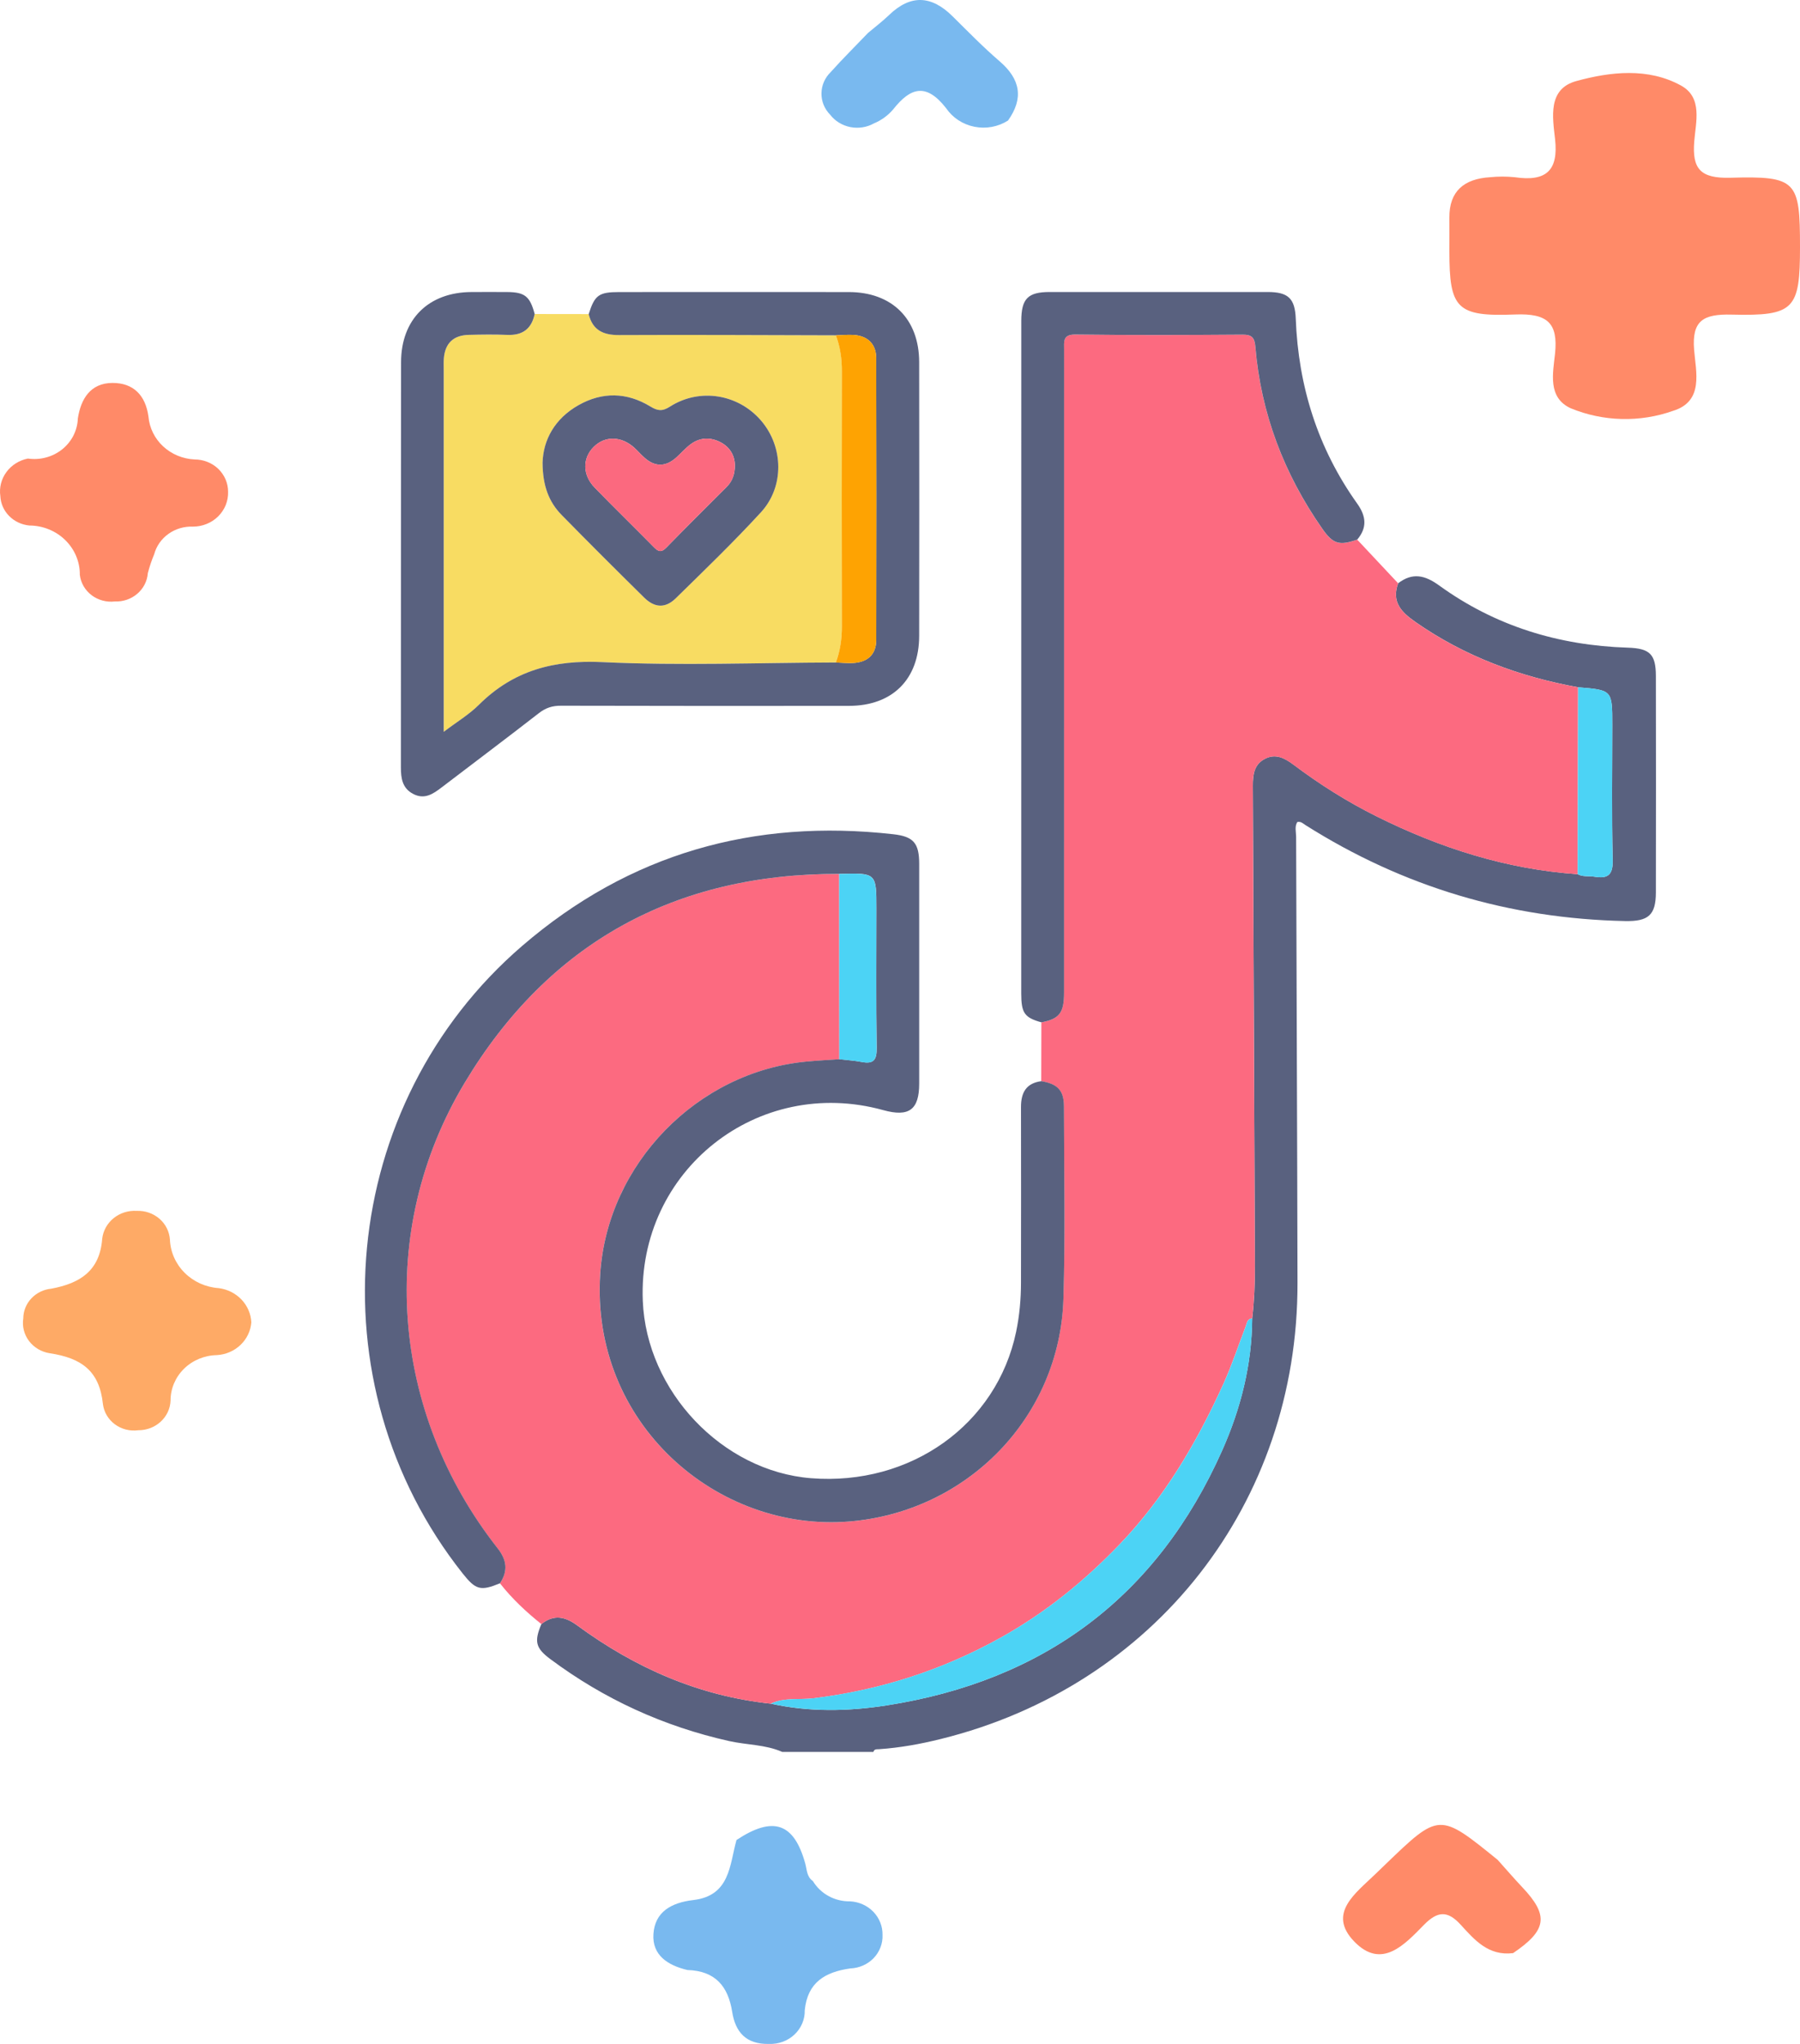 <svg width="74" height="84" viewBox="0 0 74 84" fill="none" xmlns="http://www.w3.org/2000/svg">
<path d="M28.26 80.964C27.447 80.772 26.806 80.35 26.863 79.486C26.923 78.582 27.584 78.197 28.502 78.089C30.017 77.911 29.991 76.649 30.278 75.621C31.784 74.624 32.643 74.913 33.105 76.59C33.176 76.847 33.162 77.13 33.419 77.309C33.574 77.566 33.797 77.779 34.066 77.926C34.335 78.073 34.64 78.147 34.949 78.142C35.314 78.161 35.657 78.315 35.906 78.573C36.154 78.831 36.289 79.172 36.281 79.523C36.288 79.697 36.26 79.871 36.197 80.034C36.135 80.197 36.039 80.347 35.917 80.475C35.794 80.602 35.646 80.706 35.482 80.778C35.318 80.851 35.14 80.892 34.959 80.899C33.909 81.046 33.199 81.48 33.084 82.615C33.089 82.8 33.054 82.984 32.982 83.156C32.91 83.328 32.802 83.484 32.664 83.614C32.527 83.744 32.363 83.846 32.183 83.912C32.003 83.978 31.811 84.009 31.618 84.001C30.655 84.025 30.229 83.496 30.101 82.685C29.937 81.644 29.417 80.999 28.26 80.964Z" fill="#79B9EF"/>
<path d="M62.205 80.27C61.189 80.395 60.619 79.725 60.052 79.105C59.507 78.505 59.096 78.543 58.538 79.11C57.75 79.911 56.803 80.969 55.668 79.787C54.558 78.63 55.737 77.806 56.54 77.024C56.675 76.892 56.811 76.762 56.947 76.632C59.17 74.49 59.17 74.49 61.571 76.437C61.907 76.812 62.236 77.194 62.583 77.562C63.682 78.723 63.6 79.326 62.205 80.27Z" fill="#FF8A68"/>
<path d="M10.332 54.344C10.306 54.696 10.148 55.027 9.887 55.275C9.627 55.523 9.281 55.672 8.915 55.693C8.406 55.702 7.92 55.904 7.564 56.254C7.208 56.605 7.009 57.076 7.012 57.566C6.998 57.895 6.852 58.205 6.604 58.431C6.356 58.658 6.027 58.783 5.685 58.78C5.516 58.803 5.344 58.793 5.178 58.752C5.013 58.71 4.857 58.636 4.722 58.536C4.586 58.435 4.473 58.31 4.389 58.167C4.304 58.023 4.251 57.865 4.231 57.702C4.088 56.347 3.357 55.812 2.038 55.615C1.698 55.561 1.395 55.38 1.192 55.112C0.99 54.844 0.906 54.51 0.957 54.183C0.959 53.879 1.077 53.587 1.289 53.362C1.501 53.136 1.792 52.994 2.106 52.963C3.301 52.741 4.103 52.224 4.202 50.909C4.24 50.579 4.409 50.276 4.673 50.063C4.938 49.85 5.277 49.743 5.621 49.764C5.965 49.751 6.299 49.867 6.555 50.088C6.81 50.309 6.964 50.617 6.986 50.947C7.007 51.459 7.223 51.945 7.594 52.313C7.964 52.681 8.463 52.904 8.994 52.94C9.353 52.987 9.683 53.153 9.928 53.409C10.172 53.666 10.315 53.996 10.332 54.344Z" fill="#FEAA66"/>
<path d="M35.688 1.351C35.975 1.109 36.277 0.881 36.547 0.621C37.439 -0.242 38.297 -0.185 39.157 0.666C39.793 1.294 40.418 1.937 41.096 2.519C41.955 3.256 42.089 4.045 41.44 4.955C41.238 5.083 41.013 5.171 40.776 5.215C40.539 5.258 40.295 5.257 40.059 5.209C39.823 5.162 39.599 5.071 39.399 4.94C39.2 4.809 39.029 4.642 38.897 4.448C38.083 3.405 37.442 3.579 36.719 4.496C36.507 4.746 36.236 4.943 35.929 5.071C35.636 5.235 35.29 5.288 34.958 5.223C34.627 5.157 34.331 4.977 34.129 4.715C33.895 4.478 33.767 4.164 33.771 3.837C33.774 3.511 33.91 3.198 34.148 2.966C34.642 2.414 35.173 1.89 35.688 1.351Z" fill="#79B9EF"/>
<path d="M1.146 18.846C1.396 18.882 1.651 18.867 1.894 18.801C2.138 18.736 2.364 18.621 2.558 18.466C2.751 18.31 2.909 18.117 3.02 17.898C3.13 17.68 3.192 17.442 3.2 17.199C3.324 16.392 3.72 15.742 4.623 15.738C5.482 15.735 5.983 16.243 6.103 17.12C6.143 17.585 6.357 18.021 6.706 18.345C7.056 18.669 7.515 18.86 8 18.883C8.181 18.883 8.36 18.917 8.528 18.984C8.695 19.05 8.847 19.148 8.975 19.271C9.102 19.395 9.204 19.541 9.273 19.702C9.342 19.863 9.377 20.035 9.377 20.209C9.383 20.396 9.35 20.581 9.281 20.755C9.211 20.928 9.105 21.087 8.971 21.221C8.836 21.354 8.675 21.461 8.496 21.533C8.318 21.606 8.126 21.643 7.933 21.643C7.572 21.629 7.217 21.733 6.927 21.94C6.637 22.146 6.43 22.442 6.339 22.778C6.233 23.032 6.146 23.292 6.077 23.557C6.053 23.883 5.897 24.187 5.643 24.404C5.389 24.621 5.057 24.734 4.717 24.719C4.548 24.739 4.377 24.726 4.213 24.681C4.049 24.636 3.896 24.561 3.762 24.459C3.629 24.357 3.518 24.231 3.435 24.088C3.353 23.944 3.301 23.787 3.282 23.624C3.285 23.36 3.233 23.097 3.13 22.852C3.027 22.607 2.874 22.383 2.681 22.195C2.488 22.006 2.258 21.857 2.004 21.754C1.751 21.651 1.479 21.598 1.204 21.597C0.887 21.566 0.593 21.427 0.375 21.206C0.156 20.984 0.028 20.694 0.014 20.388C-0.037 20.041 0.053 19.688 0.263 19.402C0.473 19.115 0.789 18.917 1.146 18.846Z" fill="#FF8A68"/>
<path d="M74 10.151C74 12.712 73.773 12.994 71.189 12.93C70.02 12.9 69.553 13.178 69.646 14.37C69.718 15.279 70.059 16.492 68.781 16.885C67.417 17.368 65.912 17.33 64.576 16.78C63.613 16.34 63.846 15.327 63.929 14.538C64.06 13.278 63.624 12.871 62.285 12.925C59.872 13.023 59.587 12.669 59.585 10.324C59.585 9.863 59.589 9.402 59.585 8.941C59.579 7.858 60.188 7.347 61.263 7.283C61.597 7.249 61.934 7.249 62.269 7.283C63.572 7.476 64.074 7.005 63.93 5.713C63.832 4.829 63.618 3.656 64.802 3.332C66.209 2.946 67.757 2.771 69.112 3.518C70.007 4.011 69.714 5.024 69.652 5.814C69.564 6.934 69.896 7.34 71.138 7.305C73.866 7.229 74 7.428 74 10.151Z" fill="#FF8A68"/>
<path d="M57.48 23.971C58.066 23.523 58.574 23.634 59.161 24.059C61.469 25.731 64.083 26.529 66.922 26.618C67.827 26.646 68.073 26.889 68.075 27.778C68.08 30.745 68.08 33.712 68.075 36.68C68.073 37.608 67.767 37.872 66.814 37.854C62.065 37.755 57.679 36.449 53.662 33.905C53.566 33.844 53.484 33.752 53.335 33.782C53.215 33.969 53.284 34.188 53.285 34.391C53.301 40.502 53.331 46.612 53.342 52.723C53.36 61.78 47.478 69.296 38.675 71.47C37.842 71.677 36.999 71.83 36.139 71.889C36.047 71.895 35.941 71.872 35.907 72C34.657 72 33.407 72 32.157 72C31.463 71.695 30.702 71.717 29.977 71.555C27.285 70.952 24.838 69.835 22.629 68.189C22.02 67.736 21.953 67.469 22.256 66.747C22.765 66.341 23.228 66.432 23.732 66.803C26.109 68.547 28.729 69.703 31.686 70.017C33.265 70.367 34.864 70.336 36.436 70.091C42.913 69.085 47.57 65.622 50.246 59.607C51.009 57.893 51.467 56.082 51.479 54.184C51.563 53.467 51.593 52.748 51.59 52.025C51.559 45.449 51.537 38.872 51.506 32.294C51.504 31.841 51.554 31.42 51.998 31.188C52.442 30.956 52.812 31.154 53.178 31.427C54.256 32.237 55.393 32.955 56.601 33.555C59.207 34.852 61.936 35.726 64.858 35.927C65.074 36.046 65.314 35.993 65.542 36.03C66.11 36.126 66.316 35.955 66.3 35.33C66.253 33.487 66.283 31.64 66.283 29.795C66.283 28.36 66.283 28.36 64.878 28.246C62.461 27.807 60.207 26.974 58.179 25.554C57.599 25.15 57.201 24.726 57.48 23.971Z" fill="#59617F"/>
<path d="M31.688 70.017C28.73 69.702 26.11 68.547 23.734 66.803C23.228 66.432 22.765 66.343 22.257 66.747C21.632 66.249 21.051 65.704 20.554 65.072C20.884 64.569 20.84 64.124 20.457 63.636C16.069 58.054 15.447 50.601 19.097 44.513C22.546 38.757 27.756 35.894 34.5 35.918C34.502 38.457 34.504 40.994 34.505 43.533C34.058 43.564 33.611 43.589 33.164 43.63C28.665 44.044 24.97 47.837 24.674 52.353C24.273 58.502 29.474 62.972 34.908 62.533C39.75 62.141 43.567 58.259 43.717 53.379C43.798 50.746 43.744 48.111 43.739 45.475C43.737 44.816 43.478 44.548 42.806 44.436C42.808 43.63 42.809 42.825 42.812 42.019C43.551 41.878 43.744 41.63 43.744 40.797C43.745 31.99 43.747 23.181 43.745 14.374C43.745 14.039 43.68 13.742 44.222 13.75C46.506 13.781 48.792 13.772 51.076 13.755C51.459 13.752 51.576 13.877 51.607 14.247C51.835 16.994 52.785 19.48 54.36 21.733C54.798 22.359 55.054 22.439 55.796 22.178C56.357 22.776 56.918 23.375 57.479 23.973C57.199 24.728 57.597 25.149 58.176 25.556C60.204 26.976 62.458 27.809 64.875 28.248C64.869 30.809 64.863 33.369 64.856 35.929C61.935 35.727 59.205 34.854 56.599 33.557C55.391 32.955 54.254 32.238 53.176 31.429C52.81 31.154 52.44 30.957 51.996 31.19C51.554 31.421 51.503 31.843 51.504 32.296C51.535 38.872 51.557 45.45 51.589 52.026C51.592 52.749 51.562 53.468 51.478 54.185C51.265 54.198 51.264 54.381 51.209 54.52C50.909 55.301 50.646 56.098 50.303 56.859C49.204 59.282 47.871 61.555 46.009 63.491C44.569 64.988 42.98 66.278 41.158 67.294C38.747 68.638 36.185 69.461 33.447 69.797C32.865 69.869 32.249 69.755 31.688 70.017Z" fill="#FC6A80"/>
<path d="M42.808 44.434C43.48 44.546 43.739 44.812 43.741 45.473C43.745 48.107 43.8 50.744 43.719 53.377C43.569 58.257 39.752 62.139 34.91 62.531C29.476 62.972 24.275 58.502 24.676 52.351C24.97 47.837 28.667 44.043 33.166 43.628C33.612 43.587 34.06 43.562 34.507 43.531C34.815 43.568 35.126 43.587 35.43 43.645C35.927 43.74 36.049 43.548 36.041 43.062C36.013 41.159 36.03 39.256 36.03 37.351C36.03 35.872 36.03 35.872 34.502 35.916C27.756 35.894 22.548 38.755 19.098 44.51C15.449 50.599 16.072 58.052 20.459 63.634C20.842 64.122 20.886 64.567 20.556 65.07C19.755 65.398 19.559 65.347 19.014 64.658C12.824 56.841 13.916 45.376 21.467 38.875C25.873 35.081 30.987 33.639 36.727 34.286C37.56 34.38 37.789 34.653 37.789 35.511C37.791 38.517 37.791 41.523 37.789 44.531C37.789 45.61 37.371 45.918 36.31 45.624C31.149 44.196 26.212 48.112 26.426 53.462C26.575 57.177 29.695 60.464 33.344 60.752C37.438 61.074 40.977 58.546 41.774 54.735C41.914 54.063 41.974 53.385 41.974 52.701C41.975 50.299 41.981 47.898 41.974 45.496C41.974 44.906 42.185 44.518 42.808 44.434Z" fill="#59617F"/>
<path d="M21.983 12.906C22.722 12.908 23.463 12.908 24.202 12.909C24.363 13.567 24.795 13.772 25.452 13.769C28.423 13.755 31.393 13.773 34.365 13.78C34.545 14.259 34.614 14.752 34.612 15.265C34.603 18.758 34.603 22.25 34.612 25.74C34.614 26.256 34.54 26.746 34.365 27.226C31.165 27.235 27.958 27.362 24.766 27.21C22.761 27.118 21.108 27.555 19.689 28.966C19.286 29.366 18.785 29.666 18.243 30.079C18.243 29.751 18.243 29.56 18.243 29.369C18.243 24.645 18.243 19.922 18.243 15.197C18.243 15.04 18.235 14.884 18.247 14.728C18.299 14.108 18.643 13.778 19.272 13.764C19.799 13.752 20.327 13.744 20.853 13.766C21.48 13.791 21.855 13.519 21.983 12.906ZM22.305 19.021C22.311 19.962 22.563 20.629 23.089 21.165C24.209 22.309 25.344 23.44 26.484 24.562C26.913 24.984 27.355 25.006 27.778 24.591C28.964 23.431 30.161 22.278 31.282 21.056C32.251 20 32.211 18.37 31.3 17.298C30.361 16.195 28.77 15.926 27.542 16.712C27.223 16.917 27.034 16.887 26.731 16.703C25.772 16.12 24.766 16.097 23.786 16.65C22.803 17.206 22.331 18.082 22.305 19.021Z" fill="#F8DC62"/>
<path d="M34.365 13.781C31.393 13.775 28.421 13.756 25.451 13.771C24.797 13.774 24.364 13.569 24.201 12.911C24.45 12.125 24.617 12.003 25.464 12.003C28.607 12.003 31.753 12 34.896 12.003C36.674 12.005 37.786 13.11 37.788 14.883C37.793 18.633 37.793 22.383 37.788 26.132C37.786 27.916 36.69 29.009 34.902 29.01C30.957 29.013 27.012 29.015 23.067 29.004C22.715 29.002 22.441 29.087 22.159 29.305C20.834 30.335 19.492 31.341 18.158 32.36C17.806 32.629 17.453 32.873 16.988 32.63C16.536 32.396 16.481 31.98 16.481 31.532C16.486 25.984 16.48 20.437 16.488 14.891C16.489 13.122 17.617 12.01 19.381 12.002C19.869 12 20.358 11.999 20.845 12.002C21.576 12.007 21.787 12.177 21.981 12.906C21.853 13.519 21.478 13.791 20.853 13.764C20.326 13.742 19.798 13.75 19.272 13.763C18.642 13.777 18.299 14.106 18.247 14.727C18.235 14.881 18.242 15.039 18.242 15.195C18.242 19.92 18.242 24.643 18.242 29.368C18.242 29.559 18.242 29.749 18.242 30.077C18.784 29.666 19.286 29.366 19.689 28.965C21.108 27.554 22.761 27.117 24.764 27.212C27.957 27.363 31.163 27.237 34.363 27.227C34.596 27.235 34.83 27.259 35.063 27.248C35.669 27.22 36.021 26.896 36.023 26.301C36.032 22.44 36.032 18.578 36.021 14.717C36.019 14.127 35.657 13.791 35.063 13.764C34.832 13.753 34.598 13.774 34.365 13.781Z" fill="#59617F"/>
<path d="M55.798 22.176C55.056 22.436 54.799 22.357 54.362 21.73C52.787 19.477 51.837 16.991 51.609 14.245C51.578 13.874 51.46 13.749 51.078 13.753C48.793 13.77 46.508 13.779 44.223 13.748C43.681 13.74 43.747 14.037 43.747 14.371C43.747 23.179 43.747 31.988 43.745 40.795C43.745 41.628 43.553 41.876 42.814 42.017C42.12 41.823 41.984 41.635 41.984 40.834C41.984 32.616 41.986 24.399 41.986 16.181C41.986 15.185 41.984 14.19 41.986 13.195C41.987 12.275 42.255 12.001 43.156 12.001C46.142 12 49.129 12 52.115 12.001C52.963 12.001 53.238 12.268 53.27 13.1C53.376 15.876 54.176 18.424 55.794 20.694C56.163 21.21 56.216 21.68 55.798 22.176Z" fill="#59617F"/>
<path d="M31.689 70.016C32.251 69.753 32.865 69.867 33.451 69.795C36.19 69.458 38.752 68.636 41.161 67.292C42.983 66.277 44.571 64.986 46.013 63.489C47.877 61.553 49.208 59.28 50.306 56.857C50.651 56.096 50.912 55.299 51.212 54.518C51.266 54.379 51.269 54.196 51.481 54.184C51.469 56.082 51.011 57.893 50.248 59.607C47.572 65.622 42.914 69.083 36.438 70.091C34.866 70.334 33.267 70.365 31.689 70.016Z" fill="#4CD3F5"/>
<path d="M64.859 35.927C64.866 33.366 64.872 30.807 64.878 28.246C66.283 28.36 66.283 28.36 66.283 29.794C66.283 31.64 66.253 33.486 66.3 35.33C66.316 35.955 66.111 36.125 65.542 36.03C65.316 35.991 65.075 36.046 64.859 35.927Z" fill="#4CD3F5"/>
<path d="M34.499 35.918C36.027 35.875 36.027 35.875 36.027 37.353C36.027 39.256 36.011 41.161 36.038 43.064C36.046 43.55 35.922 43.744 35.427 43.647C35.124 43.587 34.812 43.569 34.504 43.533C34.504 40.994 34.502 38.455 34.499 35.918Z" fill="#4CD3F5"/>
<path d="M22.305 19.02C22.331 18.081 22.803 17.204 23.786 16.65C24.765 16.097 25.772 16.12 26.731 16.703C27.034 16.887 27.223 16.916 27.542 16.712C28.77 15.927 30.36 16.195 31.299 17.298C32.21 18.37 32.253 20 31.282 21.056C30.16 22.278 28.964 23.431 27.778 24.592C27.354 25.006 26.914 24.984 26.484 24.562C25.344 23.439 24.209 22.307 23.089 21.165C22.562 20.628 22.311 19.961 22.305 19.02ZM30.212 19.101C30.2 18.729 30.018 18.38 29.617 18.173C29.201 17.959 28.782 17.975 28.404 18.25C28.186 18.409 28.006 18.622 27.803 18.803C27.367 19.192 26.934 19.198 26.5 18.815C26.353 18.687 26.226 18.537 26.083 18.406C25.547 17.917 24.873 17.903 24.408 18.367C23.942 18.829 23.942 19.518 24.445 20.037C25.247 20.864 26.073 21.665 26.879 22.485C27.064 22.673 27.187 22.718 27.395 22.504C28.211 21.665 29.045 20.843 29.871 20.015C30.101 19.782 30.215 19.501 30.212 19.101Z" fill="#59617F"/>
<path d="M34.364 13.781C34.597 13.775 34.831 13.755 35.064 13.764C35.658 13.791 36.02 14.127 36.022 14.717C36.031 18.578 36.033 22.44 36.023 26.301C36.022 26.896 35.67 27.221 35.064 27.248C34.831 27.259 34.599 27.235 34.364 27.227C34.539 26.748 34.613 26.256 34.611 25.742C34.602 22.25 34.602 18.758 34.611 15.267C34.613 14.752 34.542 14.259 34.364 13.781Z" fill="#FEA302"/>
<path d="M30.212 19.102C30.215 19.502 30.103 19.783 29.87 20.016C29.043 20.844 28.209 21.666 27.393 22.505C27.184 22.721 27.061 22.674 26.878 22.486C26.072 21.665 25.245 20.865 24.444 20.038C23.941 19.519 23.941 18.83 24.406 18.368C24.872 17.904 25.545 17.918 26.081 18.407C26.225 18.538 26.353 18.688 26.498 18.816C26.931 19.198 27.365 19.193 27.801 18.804C28.004 18.622 28.184 18.41 28.403 18.251C28.781 17.976 29.2 17.96 29.615 18.174C30.018 18.382 30.198 18.73 30.212 19.102Z" fill="#FB697F"/>
</svg>
